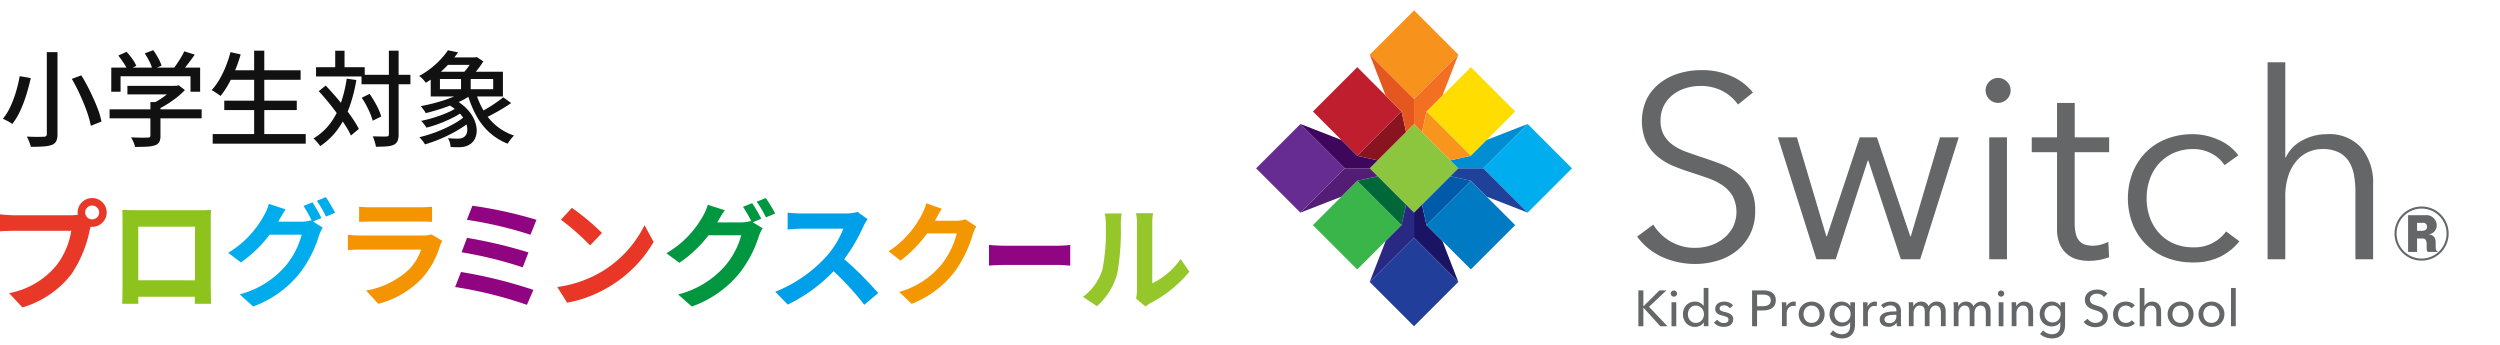 <svg xmlns="http://www.w3.org/2000/svg" xmlns:xlink="http://www.w3.org/1999/xlink" width="361.999" height="50" viewBox="0 0 361.999 50">
  <defs>
    <clipPath id="clip-path">
      <rect id="長方形_156" data-name="長方形 156" width="190" height="50" transform="translate(-0.26 0.59)" fill="#fff" stroke="#707070" stroke-width="1"/>
    </clipPath>
  </defs>
  <g id="ロゴエリア" transform="translate(-514.001 -30.033)">
    <g id="logo" transform="translate(686.26 29.442)" clip-path="url(#clip-path)">
      <g id="レイヤー_1" data-name="レイヤー 1" transform="translate(9.623 2.09)">
        <g id="グループ_474" data-name="グループ 474">
          <path id="パス_1098" data-name="パス 1098" d="M139.025,145.424l-6.415-6.416,6.416-6.418,6.416,6.416-6.418,6.418Z" transform="translate(-116.155 -116.138)" fill="#8cc63f" fill-rule="evenodd"/>
          <path id="パス_1099" data-name="パス 1099" d="M12.834,139.026l-6.418,6.418L0,139.029l6.419-6.419,6.415,6.416Z" transform="translate(0 -116.155)" fill="#662c91" fill-rule="evenodd"/>
          <path id="パス_1100" data-name="パス 1100" d="M79.144,72.716l-6.418,6.418L66.31,72.719,72.729,66.3l6.415,6.416Z" transform="translate(-58.082 -58.073)" fill="#be1e2d" fill-rule="evenodd"/>
          <path id="パス_1101" data-name="パス 1101" d="M58.136,139.026h3.619l1.154-1.154-2.963-.655-2.3-2.3L51.72,132.61l6.416,6.416Z" transform="translate(-45.302 -116.155)" fill="#3f075c"/>
          <path id="パス_1102" data-name="パス 1102" d="M118.02,124.428l2.963.655,4.11-4.11-.655-2.963-6.418,6.418Z" transform="translate(-103.376 -103.367)" fill="#891420"/>
          <path id="パス_1103" data-name="パス 1103" d="M138.989,265.19l6.416,6.416-6.418,6.418-6.418-6.416,6.419-6.418Z" transform="translate(-116.12 -232.285)" fill="#213f9a" fill-rule="evenodd"/>
          <path id="パス_1104" data-name="パス 1104" d="M72.709,198.9l6.415,6.416-6.418,6.419-6.416-6.416,6.419-6.419Z" transform="translate(-58.065 -174.22)" fill="#39b54a" fill-rule="evenodd"/>
          <path id="パス_1105" data-name="パス 1105" d="M190.716,237.91l-2.308-5.929-2.3-2.3-.655-2.963-1.154,1.154v3.619l6.416,6.416Z" transform="translate(-161.432 -198.588)" fill="#1b1464"/>
          <path id="パス_1106" data-name="パス 1106" d="M124.435,200.683l.656-2.964-4.108-4.108-2.963.656,6.415,6.416Z" transform="translate(-103.376 -169.586)" fill="#006738"/>
          <path id="パス_1107" data-name="パス 1107" d="M265.2,139l6.418-6.416L278.034,139l-6.418,6.416L265.2,139Z" transform="translate(-232.293 -116.129)" fill="#00aeef" fill-rule="evenodd"/>
          <path id="パス_1108" data-name="パス 1108" d="M198.89,205.3l6.418-6.418,6.416,6.416-6.418,6.418L198.89,205.3Z" transform="translate(-174.211 -174.202)" fill="#007ac2" fill-rule="evenodd"/>
          <path id="パス_1109" data-name="パス 1109" d="M231.5,184.29h-3.619l-1.154,1.154,2.963.655,2.3,2.3,5.927,2.308L231.5,184.29Z" transform="translate(-198.597 -161.423)" fill="#1f419a"/>
          <path id="パス_1110" data-name="パス 1110" d="M200.683,194.255l-2.963-.655-4.11,4.11.655,2.963,6.418-6.418Z" transform="translate(-169.586 -169.578)" fill="#005aaa"/>
          <path id="パス_1111" data-name="パス 1111" d="M139.036,12.833,132.62,6.418,139.038,0l6.415,6.415-6.416,6.418Z" transform="translate(-116.164)" fill="#f7931d" fill-rule="evenodd"/>
          <path id="パス_1112" data-name="パス 1112" d="M205.326,79.123l-6.416-6.415,6.418-6.418,6.415,6.415-6.416,6.418Z" transform="translate(-174.229 -58.065)" fill="#fd0" fill-rule="evenodd"/>
          <path id="パス_1113" data-name="パス 1113" d="M51.71,190.729l5.929-2.309,2.3-2.3,2.963-.656-1.154-1.154H58.128l-6.418,6.418Z" transform="translate(-45.294 -161.44)" fill="#531d76"/>
          <path id="パス_1114" data-name="パス 1114" d="M139,231.493v-3.619l-1.154-1.154-.656,2.964-2.3,2.3-2.309,5.927L139,231.493Z" transform="translate(-116.129 -198.588)" fill="#292984"/>
          <path id="パス_1115" data-name="パス 1115" d="M237.92,132.58l-5.927,2.309-2.3,2.3-2.963.656L227.884,139H231.5l6.416-6.416Z" transform="translate(-198.597 -116.129)" fill="#008dd2"/>
          <path id="パス_1116" data-name="パス 1116" d="M184.321,58.118v3.619l1.154,1.154.656-2.963,2.3-2.3,2.308-5.929-6.416,6.418Z" transform="translate(-161.449 -45.285)" fill="#f36f21"/>
          <path id="パス_1117" data-name="パス 1117" d="M132.62,51.72l2.308,5.927,2.3,2.3.655,2.964,1.155-1.155V58.135L132.62,51.72Z" transform="translate(-116.164 -45.302)" fill="#e45820"/>
          <path id="パス_1118" data-name="パス 1118" d="M194.276,118.01l-.656,2.963,4.108,4.108,2.964-.656-6.416-6.415Z" transform="translate(-169.595 -103.367)" fill="#f8951d"/>
          <path id="パス_1119" data-name="パス 1119" d="M459.247,74.681a6.526,6.526,0,0,0-2.227-1.943A6.813,6.813,0,0,0,453.736,72a7.02,7.02,0,0,0-2,.3,5.814,5.814,0,0,0-1.849.924,4.774,4.774,0,0,0-1.34,1.566,4.615,4.615,0,0,0-.51,2.226,4.111,4.111,0,0,0,.489,2.113,4.609,4.609,0,0,0,1.3,1.416,7.522,7.522,0,0,0,1.845.962q1.035.378,2.164.754,1.392.452,2.8.98a10.144,10.144,0,0,1,2.541,1.377,6.69,6.69,0,0,1,1.844,2.152,6.82,6.82,0,0,1,.715,3.3,7.333,7.333,0,0,1-.763,3.453,7.245,7.245,0,0,1-1.982,2.4,8.233,8.233,0,0,1-2.784,1.4,11.313,11.313,0,0,1-3.152.453,12.1,12.1,0,0,1-2.416-.246,10.977,10.977,0,0,1-2.3-.736,9.41,9.41,0,0,1-2.037-1.245,9.025,9.025,0,0,1-1.66-1.736l2.339-1.736a7.161,7.161,0,0,0,2.435,2.4,6.887,6.887,0,0,0,3.68.962,7.088,7.088,0,0,0,2.075-.321,5.852,5.852,0,0,0,1.906-.98,5.441,5.441,0,0,0,1.4-1.623,5.035,5.035,0,0,0,0-4.566,4.883,4.883,0,0,0-1.453-1.547,8.885,8.885,0,0,0-2.075-1.037q-1.171-.415-2.453-.83-1.321-.415-2.6-.943a8.8,8.8,0,0,1-2.3-1.377,6.447,6.447,0,0,1-1.642-2.095,7.648,7.648,0,0,1,.151-6.377,6.983,6.983,0,0,1,2.019-2.3,8.468,8.468,0,0,1,2.755-1.321,11.2,11.2,0,0,1,2.98-.414,10.27,10.27,0,0,1,4.642.963,7.96,7.96,0,0,1,2.906,2.283l-2.152,1.736h0Z" transform="translate(-389.468 -61.051)" fill="#646668"/>
          <path id="パス_1120" data-name="パス 1120" d="M611.645,148.17l4.265,14.34h.076l4.755-14.34h2.49l4.831,14.34h.076l4.226-14.34h2.717L629.5,165.831H626.7l-4.718-14.3h-.074l-4.643,14.3h-2.792L608.89,148.17Z" transform="translate(-533.337 -129.785)" fill="#646668"/>
          <path id="パス_1121" data-name="パス 1121" d="M854.375,105.086h-2.566V87.425h2.566v17.661Zm.529-24.454a1.676,1.676,0,0,1-.566,1.3,1.78,1.78,0,0,1-2.492,0,1.782,1.782,0,0,1,0-2.6,1.777,1.777,0,0,1,2.492,0,1.672,1.672,0,0,1,.566,1.3" transform="translate(-745.651 -69.04)" fill="#646668"/>
          <path id="パス_1122" data-name="パス 1122" d="M916.327,115.152h-4.982v10.3a5.841,5.841,0,0,0,.189,1.623,2.308,2.308,0,0,0,.547,1,1.853,1.853,0,0,0,.85.49,4.044,4.044,0,0,0,1.057.133,4.467,4.467,0,0,0,1.113-.151,5.548,5.548,0,0,0,1.113-.416l.113,2.226a7.7,7.7,0,0,1-1.415.4,9.1,9.1,0,0,1-1.6.132,6.535,6.535,0,0,1-1.509-.189,3.808,3.808,0,0,1-1.472-.717,3.916,3.916,0,0,1-1.113-1.434,5.546,5.546,0,0,1-.434-2.377v-11.02h-3.66V113h3.66V108.02h2.566V113h4.982v2.15h0Z" transform="translate(-792.81 -94.617)" fill="#646668"/>
          <path id="パス_1123" data-name="パス 1123" d="M1031.332,149.019a4.886,4.886,0,0,0-1.867-1.679,5.524,5.524,0,0,0-2.662-.66,6.9,6.9,0,0,0-2.793.546,6.312,6.312,0,0,0-2.132,1.51,6.611,6.611,0,0,0-1.359,2.265,8.182,8.182,0,0,0-.471,2.812,8.037,8.037,0,0,0,.471,2.792,6.824,6.824,0,0,0,1.34,2.246,6.122,6.122,0,0,0,2.113,1.51,6.869,6.869,0,0,0,2.792.547,5.63,5.63,0,0,0,4.792-2.3l1.925,1.433a8.416,8.416,0,0,1-2.773,2.227,8.67,8.67,0,0,1-3.943.83,10.34,10.34,0,0,1-3.887-.7,8.59,8.59,0,0,1-2.962-1.943,8.806,8.806,0,0,1-1.906-2.943,10.413,10.413,0,0,1,0-7.4,8.806,8.806,0,0,1,1.906-2.943,8.59,8.59,0,0,1,2.962-1.943,10.34,10.34,0,0,1,3.887-.7,9.215,9.215,0,0,1,3.6.774,7.06,7.06,0,0,1,2.962,2.283l-2,1.434h0Z" transform="translate(-891.097 -126.596)" fill="#646668"/>
          <path id="パス_1124" data-name="パス 1124" d="M1182.992,74.344a5.324,5.324,0,0,1,2.377-2.453,7.29,7.29,0,0,1,3.547-.906,6.207,6.207,0,0,1,5.038,2,7.947,7.947,0,0,1,1.679,5.283V89.1h-2.566V79.325a12.911,12.911,0,0,0-.226-2.529,5.314,5.314,0,0,0-.774-1.944,3.71,3.71,0,0,0-1.471-1.264,5.268,5.268,0,0,0-2.321-.453,4.955,4.955,0,0,0-1.981.416,4.853,4.853,0,0,0-1.717,1.264,6.3,6.3,0,0,0-1.207,2.15,9.392,9.392,0,0,0-.453,3.076V89.1h-2.566V60.57h2.566V74.344Z" transform="translate(-1033.889 -53.054)" fill="#646668"/>
          <path id="パス_1125" data-name="パス 1125" d="M446.835,329.1h.015l2.315-2.287h1l-2.52,2.375L450.324,332h-1.041l-2.433-2.681h-.015V332h-.725V326.81h.725V329.1Z" transform="translate(-390.756 -286.259)" fill="#646668"/>
          <path id="パス_1126" data-name="パス 1126" d="M484.7,332.112h-.69v-3.473h.69v3.473Zm.109-4.725a.411.411,0,0,1-.134.315.458.458,0,0,1-.324.124.438.438,0,0,1-.32-.128.418.418,0,0,1-.13-.311.437.437,0,0,1,.13-.319.443.443,0,0,1,.32-.128.458.458,0,0,1,.324.128.424.424,0,0,1,.134.319" transform="translate(-423.857 -286.372)" fill="#646668"/>
          <path id="パス_1127" data-name="パス 1127" d="M498.866,327.762a1.486,1.486,0,0,0,.073.468,1.184,1.184,0,0,0,.22.4,1.065,1.065,0,0,0,.857.387,1.088,1.088,0,0,0,.48-.1,1.129,1.129,0,0,0,.37-.273,1.215,1.215,0,0,0,.238-.4,1.376,1.376,0,0,0,0-.949,1.26,1.26,0,0,0-.238-.4,1.157,1.157,0,0,0-.37-.278,1.106,1.106,0,0,0-.48-.1,1.14,1.14,0,0,0-.5.1,1.071,1.071,0,0,0-.359.278,1.172,1.172,0,0,0-.22.4,1.486,1.486,0,0,0-.073.468m2.287,1.189a1.278,1.278,0,0,1-.538.48,1.612,1.612,0,0,1-.714.165,1.746,1.746,0,0,1-.726-.144,1.625,1.625,0,0,1-.55-.391,1.778,1.778,0,0,1-.351-.587,2.052,2.052,0,0,1-.124-.718,2.022,2.022,0,0,1,.124-.715,1.749,1.749,0,0,1,.356-.583,1.619,1.619,0,0,1,.552-.388,1.79,1.79,0,0,1,.711-.139,1.469,1.469,0,0,1,.741.18,1.544,1.544,0,0,1,.5.436h.015V323.96h.689v5.54h-.668v-.55h-.015Z" transform="translate(-436.338 -283.762)" fill="#646668"/>
          <path id="パス_1128" data-name="パス 1128" d="M536.549,340.844a.919.919,0,0,0-.33-.313.944.944,0,0,0-.476-.12,1.077,1.077,0,0,0-.234.026.674.674,0,0,0-.208.081.448.448,0,0,0-.146.139.367.367,0,0,0-.055.208.346.346,0,0,0,.2.325,2.432,2.432,0,0,0,.594.195,3.486,3.486,0,0,1,.462.139,1.459,1.459,0,0,1,.37.2.887.887,0,0,1,.246.29.845.845,0,0,1,.088.395,1.061,1.061,0,0,1-.118.52,1.039,1.039,0,0,1-.312.349,1.3,1.3,0,0,1-.443.195,2.271,2.271,0,0,1-.514.058,2.026,2.026,0,0,1-.773-.154,1.509,1.509,0,0,1-.627-.469l.491-.418a1.133,1.133,0,0,0,.385.345,1.072,1.072,0,0,0,.539.139,1.267,1.267,0,0,0,.252-.025.741.741,0,0,0,.22-.084.456.456,0,0,0,.158-.154.448.448,0,0,0,.058-.242.383.383,0,0,0-.231-.36,3.16,3.16,0,0,0-.677-.22c-.117-.029-.236-.065-.355-.105a1.173,1.173,0,0,1-.326-.172.873.873,0,0,1-.238-.274.817.817,0,0,1-.092-.406.962.962,0,0,1,.114-.48.985.985,0,0,1,.3-.329,1.289,1.289,0,0,1,.418-.191,1.9,1.9,0,0,1,.484-.062,1.859,1.859,0,0,1,.722.146,1.192,1.192,0,0,1,.539.426l-.477.4h0Z" transform="translate(-467.976 -297.698)" fill="#646668"/>
          <path id="パス_1129" data-name="パス 1129" d="M579.526,329.1h.769a2.306,2.306,0,0,0,.488-.047,1.209,1.209,0,0,0,.385-.146.7.7,0,0,0,.249-.261.819.819,0,0,0,.088-.4.765.765,0,0,0-.092-.391.727.727,0,0,0-.249-.257,1.078,1.078,0,0,0-.377-.139,2.719,2.719,0,0,0-.476-.04h-.784v1.678h0Zm-.726-2.294h1.582a3.219,3.219,0,0,1,.762.084,1.641,1.641,0,0,1,.587.261,1.2,1.2,0,0,1,.374.447,1.656,1.656,0,0,1-.011,1.319,1.218,1.218,0,0,1-.4.454,1.751,1.751,0,0,1-.6.261,3.139,3.139,0,0,1-.751.084h-.82V332H578.8v-5.188h0Z" transform="translate(-506.981 -286.259)" fill="#646668"/>
          <path id="パス_1130" data-name="パス 1130" d="M613.432,340.344c-.005-.146-.012-.277-.022-.388h.651c.01.088.017.189.022.3s.007.208.007.282h.021a1.2,1.2,0,0,1,.429-.494,1.128,1.128,0,0,1,.634-.187,1.049,1.049,0,0,1,.271.03l-.03.638a1.336,1.336,0,0,0-.315-.037.956.956,0,0,0-.432.092.883.883,0,0,0-.3.246,1.051,1.051,0,0,0-.18.355,1.485,1.485,0,0,0-.058.422v1.824h-.689V340.7c0-.093,0-.212-.008-.359" transform="translate(-537.297 -297.689)" fill="#646668"/>
          <path id="パス_1131" data-name="パス 1131" d="M636.216,341.689a1.474,1.474,0,0,0-.077-.474,1.2,1.2,0,0,0-.225-.4,1.088,1.088,0,0,0-.363-.274,1.262,1.262,0,0,0-.993,0,1.076,1.076,0,0,0-.364.274,1.182,1.182,0,0,0-.223.4,1.475,1.475,0,0,0,0,.948,1.224,1.224,0,0,0,.223.4,1.036,1.036,0,0,0,.364.278,1.149,1.149,0,0,0,.5.1,1.134,1.134,0,0,0,.5-.1,1.012,1.012,0,0,0,.363-.278,1.248,1.248,0,0,0,.225-.4,1.474,1.474,0,0,0,.077-.474m.718,0a1.867,1.867,0,0,1-.143.74,1.769,1.769,0,0,1-.4.583,1.8,1.8,0,0,1-.6.381,2.075,2.075,0,0,1-1.48,0,1.735,1.735,0,0,1-.593-.381,1.781,1.781,0,0,1-.392-.583,1.981,1.981,0,0,1,0-1.477,1.737,1.737,0,0,1,.985-.952,2,2,0,0,1,.741-.136,1.97,1.97,0,0,1,.74.136,1.817,1.817,0,0,1,.6.377,1.762,1.762,0,0,1,.4.574,1.846,1.846,0,0,1,.143.737" transform="translate(-554.622 -297.689)" fill="#646668"/>
          <path id="パス_1132" data-name="パス 1132" d="M669.906,341.655a1.4,1.4,0,0,0,.077.462,1.154,1.154,0,0,0,.228.388,1.189,1.189,0,0,0,.364.272,1.106,1.106,0,0,0,.485.1,1.2,1.2,0,0,0,.485-.094,1.11,1.11,0,0,0,.376-.261,1.173,1.173,0,0,0,.238-.387,1.358,1.358,0,0,0,.084-.48,1.287,1.287,0,0,0-.084-.469,1.177,1.177,0,0,0-.242-.388,1.2,1.2,0,0,0-.375-.267,1.153,1.153,0,0,0-.481-.1,1.139,1.139,0,0,0-.485.1,1.106,1.106,0,0,0-.592.651,1.453,1.453,0,0,0-.077.473m-.207,2.365a1.663,1.663,0,0,0,.568.411,1.7,1.7,0,0,0,.7.154,1.467,1.467,0,0,0,.579-.1.962.962,0,0,0,.377-.272,1.045,1.045,0,0,0,.2-.406,1.987,1.987,0,0,0,.062-.506v-.447h-.015a1.223,1.223,0,0,1-.521.447,1.635,1.635,0,0,1-.7.154,1.84,1.84,0,0,1-.722-.139,1.6,1.6,0,0,1-.553-.382,1.7,1.7,0,0,1-.352-.567,1.94,1.94,0,0,1-.124-.7,2,2,0,0,1,.124-.7,1.747,1.747,0,0,1,.352-.574,1.637,1.637,0,0,1,.55-.388,1.748,1.748,0,0,1,.718-.143,1.667,1.667,0,0,1,.715.161,1.234,1.234,0,0,1,.539.491h.015v-.556h.668v3.3a2.708,2.708,0,0,1-.1.73,1.583,1.583,0,0,1-.323.615,1.617,1.617,0,0,1-.593.429,2.251,2.251,0,0,1-.908.161,2.706,2.706,0,0,1-.913-.164,2.338,2.338,0,0,1-.788-.465l.439-.535h0Z" transform="translate(-586.164 -297.689)" fill="#646668"/>
          <path id="パス_1133" data-name="パス 1133" d="M708.152,340.344c0-.146-.012-.277-.022-.388h.651c.01.088.017.189.022.3s.007.208.007.282h.022a1.205,1.205,0,0,1,.428-.494,1.128,1.128,0,0,1,.634-.187,1.051,1.051,0,0,1,.271.03l-.03.638a1.339,1.339,0,0,0-.315-.037.955.955,0,0,0-.432.092.881.881,0,0,0-.3.246,1.049,1.049,0,0,0-.18.355,1.487,1.487,0,0,0-.058.422v1.824h-.689V340.7c0-.093,0-.212-.007-.359" transform="translate(-620.263 -297.689)" fill="#646668"/>
          <path id="パス_1134" data-name="パス 1134" d="M729.938,341.782c-.171,0-.349.007-.531.022a2.51,2.51,0,0,0-.5.088.943.943,0,0,0-.37.2.453.453,0,0,0-.146.351.492.492,0,0,0,.062.257.511.511,0,0,0,.165.169.65.65,0,0,0,.227.091,1.251,1.251,0,0,0,.257.026.945.945,0,0,0,.743-.289,1.049,1.049,0,0,0,.261-.73v-.184Zm.169-.593a.691.691,0,0,0-.235-.576.976.976,0,0,0-.624-.186,1.352,1.352,0,0,0-.553.114,1.4,1.4,0,0,0-.436.289l-.366-.439a1.854,1.854,0,0,1,.627-.382,2.262,2.262,0,0,1,.8-.139,1.79,1.79,0,0,1,.648.107,1.262,1.262,0,0,1,.452.288,1.2,1.2,0,0,1,.263.433,1.607,1.607,0,0,1,.088.535v1.516c0,.118,0,.242.011.371a1.76,1.76,0,0,0,.041.319H730.2a2.13,2.13,0,0,1-.058-.5h-.022a1.313,1.313,0,0,1-.48.432,1.435,1.435,0,0,1-.685.154,1.821,1.821,0,0,1-.428-.055,1.246,1.246,0,0,1-.406-.18,1.006,1.006,0,0,1-.3-.329.979.979,0,0,1-.122-.505.887.887,0,0,1,.213-.625,1.328,1.328,0,0,1,.557-.352,3.166,3.166,0,0,1,.777-.158c.289-.024.578-.036.872-.036v-.094h0Z" transform="translate(-637.396 -297.698)" fill="#646668"/>
          <path id="パス_1135" data-name="パス 1135" d="M762.644,340.046a1.2,1.2,0,0,1,.685-.195,1.261,1.261,0,0,1,.634.161,1.086,1.086,0,0,1,.443.535,1.249,1.249,0,0,1,.49-.517,1.377,1.377,0,0,1,.689-.18,1.337,1.337,0,0,1,.579.114,1.181,1.181,0,0,1,.4.3,1.227,1.227,0,0,1,.238.447,1.918,1.918,0,0,1,.077.55v2.154h-.689v-1.927a2.219,2.219,0,0,0-.036-.4,1.042,1.042,0,0,0-.124-.337.664.664,0,0,0-.235-.235.72.72,0,0,0-.373-.088.8.8,0,0,0-.4.1.83.83,0,0,0-.276.257,1.1,1.1,0,0,0-.154.355,1.69,1.69,0,0,0-.047.4v1.876h-.689v-2.066a1.73,1.73,0,0,0-.037-.373.765.765,0,0,0-.124-.289.606.606,0,0,0-.227-.19.758.758,0,0,0-.344-.069.782.782,0,0,0-.634.311,1.278,1.278,0,0,0-.253.831v1.846h-.689v-2.726c0-.093,0-.212-.007-.359s-.012-.277-.022-.388h.651c.01.088.017.186.022.3s.007.2.007.274h.022a1.173,1.173,0,0,1,.421-.473" transform="translate(-667.029 -297.681)" fill="#646668"/>
          <path id="パス_1136" data-name="パス 1136" d="M815.043,340.046a1.2,1.2,0,0,1,.685-.195,1.261,1.261,0,0,1,.634.161,1.086,1.086,0,0,1,.443.535,1.249,1.249,0,0,1,.49-.517,1.378,1.378,0,0,1,.689-.18,1.337,1.337,0,0,1,.579.114,1.182,1.182,0,0,1,.4.3,1.225,1.225,0,0,1,.238.447,1.918,1.918,0,0,1,.077.55v2.154h-.689v-1.927a2.208,2.208,0,0,0-.036-.4,1.038,1.038,0,0,0-.124-.337.665.665,0,0,0-.234-.235.72.72,0,0,0-.374-.088.8.8,0,0,0-.4.1.83.83,0,0,0-.275.257,1.1,1.1,0,0,0-.154.355,1.687,1.687,0,0,0-.047.4v1.876h-.689v-2.066a1.729,1.729,0,0,0-.037-.373.765.765,0,0,0-.124-.289.607.607,0,0,0-.227-.19.755.755,0,0,0-.344-.069.782.782,0,0,0-.634.311,1.279,1.279,0,0,0-.253.831v1.846h-.689v-2.726c0-.093,0-.212-.008-.359s-.012-.277-.021-.388h.651c.01.088.017.186.022.3s.007.2.007.274h.022a1.163,1.163,0,0,1,.421-.473" transform="translate(-712.927 -297.681)" fill="#646668"/>
          <path id="パス_1137" data-name="パス 1137" d="M866.489,332.112H865.8v-3.473h.689v3.473Zm.11-4.725a.411.411,0,0,1-.134.315.462.462,0,0,1-.324.124.44.44,0,0,1-.32-.128.419.419,0,0,1-.132-.311.433.433,0,0,1,.132-.319.442.442,0,0,1,.32-.128.458.458,0,0,1,.324.128.424.424,0,0,1,.134.319" transform="translate(-758.273 -286.372)" fill="#646668"/>
          <path id="パス_1138" data-name="パス 1138" d="M882.24,339.956c.01.088.017.186.022.3s.007.2.007.274h.022a1,1,0,0,1,.179-.261,1.282,1.282,0,0,1,.261-.212,1.239,1.239,0,0,1,.323-.143,1.448,1.448,0,0,1,.944.063,1.17,1.17,0,0,1,.4.3,1.268,1.268,0,0,1,.238.447,1.918,1.918,0,0,1,.077.55v2.154h-.689V341.5a2.333,2.333,0,0,0-.032-.4.992.992,0,0,0-.12-.337.646.646,0,0,0-.242-.235.793.793,0,0,0-.4-.087.831.831,0,0,0-.67.31,1.256,1.256,0,0,0-.261.831v1.846h-.689V340.7c0-.093,0-.212-.007-.359s-.012-.277-.021-.388h.651Z" transform="translate(-772.2 -297.689)" fill="#646668"/>
          <path id="パス_1139" data-name="パス 1139" d="M915.053,341.655a1.394,1.394,0,0,0,.077.462,1.152,1.152,0,0,0,.228.388,1.19,1.19,0,0,0,.364.272,1.106,1.106,0,0,0,.485.1,1.2,1.2,0,0,0,.485-.094,1.105,1.105,0,0,0,.375-.261,1.154,1.154,0,0,0,.238-.387,1.328,1.328,0,0,0,.084-.48,1.26,1.26,0,0,0-.084-.469,1.177,1.177,0,0,0-.242-.388,1.192,1.192,0,0,0-.375-.267,1.226,1.226,0,0,0-.967,0,1.106,1.106,0,0,0-.592.651,1.45,1.45,0,0,0-.077.473m-.2,2.365a1.658,1.658,0,0,0,.567.411,1.7,1.7,0,0,0,.7.154,1.464,1.464,0,0,0,.579-.1.962.962,0,0,0,.377-.272,1.063,1.063,0,0,0,.206-.406,1.993,1.993,0,0,0,.062-.506v-.447h-.015a1.234,1.234,0,0,1-.52.447,1.641,1.641,0,0,1-.7.154,1.834,1.834,0,0,1-.721-.139,1.611,1.611,0,0,1-.553-.382,1.7,1.7,0,0,1-.352-.567,1.939,1.939,0,0,1-.124-.7,1.969,1.969,0,0,1,.124-.7,1.748,1.748,0,0,1,.352-.574,1.637,1.637,0,0,1,.55-.388,1.748,1.748,0,0,1,.718-.143,1.666,1.666,0,0,1,.715.161,1.234,1.234,0,0,1,.539.491h.015v-.556h.666v3.3a2.763,2.763,0,0,1-.1.73,1.585,1.585,0,0,1-.323.615,1.618,1.618,0,0,1-.593.429,2.251,2.251,0,0,1-.908.161,2.7,2.7,0,0,1-.912-.164,2.341,2.341,0,0,1-.788-.465l.44-.535h0Z" transform="translate(-800.895 -297.689)" fill="#646668"/>
          <path id="パス_1140" data-name="パス 1140" d="M968.617,326.851a1.151,1.151,0,0,0-.418-.347,1.278,1.278,0,0,0-.593-.136,1.427,1.427,0,0,0-.356.047.982.982,0,0,0-.325.154.846.846,0,0,0-.238.263.728.728,0,0,0-.092.377.685.685,0,0,0,.084.356.766.766,0,0,0,.227.242,1.424,1.424,0,0,0,.338.168c.129.047.267.094.414.143.175.053.354.115.535.184a1.9,1.9,0,0,1,.49.272,1.241,1.241,0,0,1,.5,1.063,1.556,1.556,0,0,1-.15.7,1.422,1.422,0,0,1-.4.49,1.7,1.7,0,0,1-.574.29,2.384,2.384,0,0,1-.67.1,2.433,2.433,0,0,1-.949-.191,1.882,1.882,0,0,1-.758-.563l.565-.476a1.378,1.378,0,0,0,.49.439,1.362,1.362,0,0,0,.667.169,1.377,1.377,0,0,0,.366-.051,1.038,1.038,0,0,0,.334-.161.9.9,0,0,0,.246-.274.789.789,0,0,0,.1-.4.727.727,0,0,0-.1-.392.876.876,0,0,0-.268-.268,1.768,1.768,0,0,0-.392-.186c-.149-.052-.307-.1-.473-.158a4.014,4.014,0,0,1-.49-.18,1.7,1.7,0,0,1-.432-.271,1.236,1.236,0,0,1-.308-.407,1.368,1.368,0,0,1-.117-.6,1.327,1.327,0,0,1,.158-.666,1.444,1.444,0,0,1,.411-.463,1.7,1.7,0,0,1,.571-.267,2.51,2.51,0,0,1,.641-.084,2.22,2.22,0,0,1,.85.161,1.69,1.69,0,0,1,.638.432l-.512.5h0Z" transform="translate(-845.856 -285.339)" fill="#646668"/>
          <path id="パス_1141" data-name="パス 1141" d="M1002.7,340.835a.834.834,0,0,0-.33-.283,1.007,1.007,0,0,0-.469-.113,1.05,1.05,0,0,0-.835.377,1.183,1.183,0,0,0-.223.4,1.508,1.508,0,0,0,0,.952,1.182,1.182,0,0,0,.223.4,1.08,1.08,0,0,0,.359.274,1.1,1.1,0,0,0,.484.1,1.082,1.082,0,0,0,.479-.1.993.993,0,0,0,.356-.278l.462.418a1.5,1.5,0,0,1-.55.4,1.856,1.856,0,0,1-.747.143,2.008,2.008,0,0,1-.744-.133,1.779,1.779,0,0,1-.589-.37,1.681,1.681,0,0,1-.392-.576,1.9,1.9,0,0,1-.143-.754,1.936,1.936,0,0,1,.139-.747,1.691,1.691,0,0,1,.978-.953,2.016,2.016,0,0,1,.736-.132,1.953,1.953,0,0,1,.73.146,1.326,1.326,0,0,1,.574.426l-.5.4h0Z" transform="translate(-875.953 -297.689)" fill="#646668"/>
          <path id="パス_1142" data-name="パス 1142" d="M1031.872,326.565a1.075,1.075,0,0,1,.426-.439,1.271,1.271,0,0,1,.674-.182,1.327,1.327,0,0,1,.578.114,1.182,1.182,0,0,1,.4.3,1.255,1.255,0,0,1,.238.447,1.878,1.878,0,0,1,.078.55v2.154h-.689v-1.924a2.352,2.352,0,0,0-.033-.4.96.96,0,0,0-.12-.338.67.67,0,0,0-.238-.236.772.772,0,0,0-.392-.088.844.844,0,0,0-.675.313,1.251,1.251,0,0,0-.263.834v1.843h-.689v-5.54h.689v2.593h.015Z" transform="translate(-903.22 -283.771)" fill="#646668"/>
          <path id="パス_1143" data-name="パス 1143" d="M1066.709,341.689a1.474,1.474,0,0,0-.077-.474,1.209,1.209,0,0,0-.225-.4,1.087,1.087,0,0,0-.363-.274,1.262,1.262,0,0,0-.993,0,1.086,1.086,0,0,0-.363.274,1.2,1.2,0,0,0-.225.4,1.5,1.5,0,0,0,0,.948,1.249,1.249,0,0,0,.225.4,1.035,1.035,0,0,0,.363.278,1.154,1.154,0,0,0,.5.1,1.133,1.133,0,0,0,.5-.1,1.036,1.036,0,0,0,.363-.278,1.253,1.253,0,0,0,.225-.4,1.474,1.474,0,0,0,.077-.474m.718,0a1.845,1.845,0,0,1-.144.74,1.748,1.748,0,0,1-.994.964,2.076,2.076,0,0,1-1.481,0,1.737,1.737,0,0,1-.593-.381,1.764,1.764,0,0,1-.392-.583,1.873,1.873,0,0,1-.144-.74,1.831,1.831,0,0,1,.144-.737,1.739,1.739,0,0,1,.392-.574,1.759,1.759,0,0,1,.593-.377,2,2,0,0,1,.741-.136,1.971,1.971,0,0,1,.74.136,1.8,1.8,0,0,1,.6.377,1.743,1.743,0,0,1,.4.574,1.848,1.848,0,0,1,.144.737" transform="translate(-931.696 -297.689)" fill="#646668"/>
          <path id="パス_1144" data-name="パス 1144" d="M1102.738,341.689a1.47,1.47,0,0,0-.077-.474,1.2,1.2,0,0,0-.225-.4,1.088,1.088,0,0,0-.364-.274,1.261,1.261,0,0,0-.993,0,1.089,1.089,0,0,0-.364.274,1.2,1.2,0,0,0-.224.4,1.5,1.5,0,0,0,0,.948,1.246,1.246,0,0,0,.224.4,1.038,1.038,0,0,0,.364.278,1.153,1.153,0,0,0,.5.1,1.131,1.131,0,0,0,.5-.1,1.024,1.024,0,0,0,.364-.278,1.249,1.249,0,0,0,.225-.4,1.47,1.47,0,0,0,.077-.474m.719,0a1.868,1.868,0,0,1-.143.74,1.748,1.748,0,0,1-.994.964,2.075,2.075,0,0,1-1.48,0,1.734,1.734,0,0,1-.593-.381,1.762,1.762,0,0,1-.392-.583,1.873,1.873,0,0,1-.144-.74,1.829,1.829,0,0,1,.144-.737,1.737,1.737,0,0,1,.392-.574,1.755,1.755,0,0,1,.593-.377,2,2,0,0,1,.741-.136,1.971,1.971,0,0,1,.74.136,1.8,1.8,0,0,1,.6.377,1.745,1.745,0,0,1,.4.574,1.848,1.848,0,0,1,.143.737" transform="translate(-963.255 -297.689)" fill="#646668"/>
          <path id="パス_1145" data-name="パス 1145" d="M1137.69,323.98h.689v5.539h-.689V323.98Z" transform="translate(-996.523 -283.78)" fill="#646668" fill-rule="evenodd"/>
          <path id="パス_1146" data-name="パス 1146" d="M1331.8,232.4h.721c.419,0,.72-.184.72-.6a.535.535,0,0,0-.586-.552h-.854V232.4h0Zm1.189-2.261a1.492,1.492,0,0,1,1.657,1.439,1.3,1.3,0,0,1-1.172,1.34c.52.084,1.022.235,1.022,1.222v.552c0,.536.15.637.351.771h-1.49c-.1-.1-.168-.168-.168-.536v-.586c0-.319-.067-.821-.553-.821h-.838v1.943H1330.5v-5.326h2.5Zm-4.153,2.662a3.617,3.617,0,1,0,3.617-3.617,3.623,3.623,0,0,0-3.617,3.617m7.537,0a3.919,3.919,0,1,1-3.919-3.919,3.913,3.913,0,0,1,3.919,3.919" transform="translate(-1163.692 -200.48)" fill="#646668"/>
        </g>
      </g>
    </g>
    <path id="パス_1095" data-name="パス 1095" d="M6.78-12.45H8.325V-.6A2.318,2.318,0,0,1,8.138.465,1.192,1.192,0,0,1,7.485.99a4.492,4.492,0,0,1-1.2.218q-.75.052-1.815.053A3.458,3.458,0,0,0,4.328.788q-.1-.263-.21-.532a4.317,4.317,0,0,0-.233-.48q.54.03,1.043.038t.885,0Q6.195-.195,6.36-.2a.559.559,0,0,0,.322-.1A.39.39,0,0,0,6.78-.6ZM10.4-8.58l1.38-.51q.645,1.05,1.238,2.257t1.05,2.363A12.018,12.018,0,0,1,14.7-2.4l-1.545.615a13.865,13.865,0,0,0-.578-2.07q-.413-1.17-.982-2.408T10.4-8.58ZM2.85-8.97l1.605.27q-.24,1.11-.615,2.34a18.975,18.975,0,0,1-.885,2.348,9.613,9.613,0,0,1-1.17,1.958,4.693,4.693,0,0,0-.413-.263q-.248-.142-.5-.27T.42-2.805A8.152,8.152,0,0,0,1.545-4.642a16.222,16.222,0,0,0,.81-2.2A18.844,18.844,0,0,0,2.85-8.97Zm15.6,1.4h7.215V-6.33H18.45Zm-2.58,3.4H29.2v1.305H15.87Zm5.91-1.05h1.455V-.33a1.9,1.9,0,0,1-.173.9,1.111,1.111,0,0,1-.653.48,4.637,4.637,0,0,1-1.155.188q-.69.037-1.695.037a3.544,3.544,0,0,0-.233-.7,5.049,5.049,0,0,0-.352-.683L20-.075q.5.015.878.008t.525-.008a.58.58,0,0,0,.3-.075.276.276,0,0,0,.075-.225Zm3.435-2.355h.345l.315-.075.9.69A11.171,11.171,0,0,1,25.6-5.895a14.367,14.367,0,0,1-1.387.975,15.428,15.428,0,0,1-1.448.8,3.964,3.964,0,0,0-.368-.443,4.821,4.821,0,0,0-.413-.4,9.93,9.93,0,0,0,1.238-.69,13.318,13.318,0,0,0,1.147-.833,5.727,5.727,0,0,0,.84-.817Zm-9.1-2.64H28.98v3.5H27.585V-8.955H17.46V-6.72H16.11ZM26.685-12.57l1.515.48q-.495.72-1.05,1.425t-1.02,1.2l-1.14-.45q.3-.36.615-.825t.608-.945A7.854,7.854,0,0,0,26.685-12.57Zm-9.555.615,1.2-.54a9.877,9.877,0,0,1,.825,1.02,5.307,5.307,0,0,1,.585,1.005l-1.26.615a6.15,6.15,0,0,0-.57-1.02Q17.52-11.46,17.13-11.955Zm3.825-.315,1.245-.465a12.38,12.38,0,0,1,.712,1.148,5.584,5.584,0,0,1,.487,1.1l-1.32.525a5.836,5.836,0,0,0-.442-1.132A9.611,9.611,0,0,0,20.955-12.27ZM33.12-9.825H43.53v1.38H33.12Zm-.645,4.4h10.5v1.365h-10.5ZM30.8-.585h13.47V.8H30.8Zm6-12.075h1.47V.105h-1.47Zm-3.42.21,1.47.33a21.8,21.8,0,0,1-.788,2.273,18.1,18.1,0,0,1-1,2.07,12.157,12.157,0,0,1-1.125,1.673q-.15-.12-.382-.278T31.08-6.7a3.426,3.426,0,0,0-.435-.247A8.532,8.532,0,0,0,31.77-8.483a14.852,14.852,0,0,0,.923-1.9A16.431,16.431,0,0,0,33.375-12.45ZM52.35-9.165h7.08V-7.8H52.35Zm-6.585-1.1h7.05v1.335h-7.05Zm10.545-2.4h1.41V-.57a2.46,2.46,0,0,1-.158.99,1.137,1.137,0,0,1-.533.54,2.937,2.937,0,0,1-1.012.233q-.637.052-1.583.053a3.59,3.59,0,0,0-.1-.473q-.075-.263-.165-.54a3.529,3.529,0,0,0-.195-.488q.675.015,1.237.023T55.95-.24a.443.443,0,0,0,.278-.067.353.353,0,0,0,.083-.278ZM52.38-5.85l1.14-.555q.36.51.7,1.1a12.827,12.827,0,0,1,.6,1.155A6.637,6.637,0,0,1,55.2-3.135l-1.23.615a8.3,8.3,0,0,0-.36-1.027q-.24-.577-.562-1.185A12.222,12.222,0,0,0,52.38-5.85ZM46.155-6.8l1.005-.81q.69.72,1.4,1.538T49.912-4.41q.653.84,1.185,1.627a13.021,13.021,0,0,1,.862,1.448l-1.14.96A12.027,12.027,0,0,0,50-1.845q-.518-.81-1.155-1.673T47.52-5.227Q46.83-6.075,46.155-6.8Zm2.385-5.85h1.35v3.18H48.54ZM50.205-8.61l1.395.195a22.206,22.206,0,0,1-1.042,4.02,12.656,12.656,0,0,1-1.695,3.18,10.162,10.162,0,0,1-2.5,2.37A3.136,3.136,0,0,0,46.1.8q-.173-.21-.368-.42a3.33,3.33,0,0,0-.345-.33,8.565,8.565,0,0,0,2.37-2.1,10.528,10.528,0,0,0,1.552-2.9A19.226,19.226,0,0,0,50.205-8.61Zm14.58,3.69.945-.72a7.776,7.776,0,0,1,1.83,1.358A5.413,5.413,0,0,1,68.632-2.76a4.152,4.152,0,0,1,.39,1.485,2.745,2.745,0,0,1-.21,1.267,1.969,1.969,0,0,1-.728.878,2.49,2.49,0,0,1-.75.345,4.072,4.072,0,0,1-.855.105q-.255,0-.577-.007T65.25,1.29a3.129,3.129,0,0,0-.113-.645,2.131,2.131,0,0,0-.277-.63q.39.03.757.045t.622.015A2.766,2.766,0,0,0,66.75.03a1.124,1.124,0,0,0,.45-.2,1.128,1.128,0,0,0,.443-.758,2.328,2.328,0,0,0-.15-1.208,4.4,4.4,0,0,0-.9-1.418A6.973,6.973,0,0,0,64.785-4.92Zm1.6.33.96.495a8.82,8.82,0,0,1-1.612,1.05,19.351,19.351,0,0,1-1.988.893,17.244,17.244,0,0,1-1.995.637,5.588,5.588,0,0,0-.36-.518,4.922,4.922,0,0,0-.4-.472,17.944,17.944,0,0,0,1.957-.5,17.9,17.9,0,0,0,1.935-.727A7.854,7.854,0,0,0,66.39-4.59Zm.99,1.365,1.005.555a10.9,10.9,0,0,1-1.425,1.1,18.521,18.521,0,0,1-1.732,1q-.922.473-1.868.848t-1.815.63A4.514,4.514,0,0,0,61.17.368a4.3,4.3,0,0,0-.45-.5q.885-.21,1.83-.533A19.682,19.682,0,0,0,64.395-1.4a17.233,17.233,0,0,0,1.665-.87A8.644,8.644,0,0,0,67.38-3.225Zm-2.76-8.46h4.425v1.08H64.62Zm2.67,4.83,1.08.51A10.927,10.927,0,0,1,66.4-5.22a23.781,23.781,0,0,1-2.37.915q-1.237.4-2.377.69a1.9,1.9,0,0,0-.195-.322l-.278-.382q-.143-.195-.248-.315,1.14-.21,2.333-.54a20.809,20.809,0,0,0,2.25-.757A9.3,9.3,0,0,0,67.29-6.855Zm1.605.24A11.827,11.827,0,0,0,70.073-3.9,8.166,8.166,0,0,0,71.91-1.755a7.9,7.9,0,0,0,2.52,1.38q-.135.135-.315.345t-.337.435Q73.62.63,73.515.81A8.748,8.748,0,0,1,70.882-.81a9.206,9.206,0,0,1-1.9-2.423A15.176,15.176,0,0,1,67.71-6.345Zm3.975.7,1.155.84q-.57.39-1.23.788t-1.312.75q-.652.353-1.222.622l-.9-.75q.555-.27,1.2-.653t1.26-.81Q72.435-5.55,72.87-5.91ZM63.705-8.565V-7.08h7.71V-8.565ZM62.37-9.615H72.825V-6.03H62.37Zm2.49-3.105,1.47.3A15.86,15.86,0,0,1,64.365-10.1,14.637,14.637,0,0,1,61.65-8.01a3.365,3.365,0,0,0-.27-.36,3.939,3.939,0,0,0-.345-.36A2.522,2.522,0,0,0,60.69-9a11.645,11.645,0,0,0,1.77-1.163,12.693,12.693,0,0,0,1.4-1.3A9.674,9.674,0,0,0,64.86-12.72Zm1.9,3.645h1.4V-6.45h-1.4Zm1.725-2.61h.315l.225-.06.96.63q-.255.42-.6.885t-.713.877a9.931,9.931,0,0,1-.713.727q-.195-.15-.5-.345t-.533-.315a6.773,6.773,0,0,0,.607-.668,7.963,7.963,0,0,0,.555-.78q.248-.4.4-.7Z" transform="translate(514 50.033)" fill="#111"/>
    <g id="プログラミングスクール" transform="translate(126.713 -54.505)">
      <path id="パス_222" data-name="パス 222" d="M15.641-15.678a1.015,1.015,0,0,1-1.023-.994,1.018,1.018,0,0,1,1.023-1.012,1.014,1.014,0,0,1,1.005,1.012A1.011,1.011,0,0,1,15.641-15.678ZM4.387-16.271a19.857,19.857,0,0,1-2.1-.14v2.46c.459-.035,1.288-.07,2.1-.07h8.22A11.136,11.136,0,0,1,10.526-9.1,11.612,11.612,0,0,1,3.611-5L5.534-2.926a13.962,13.962,0,0,0,7.091-4.815,17.5,17.5,0,0,0,2.646-6.35l.141-.523a1.017,1.017,0,0,0,.229.017,2.1,2.1,0,0,0,2.1-2.076,2.108,2.108,0,0,0-2.1-2.093,2.111,2.111,0,0,0-2.117,2.093,1.912,1.912,0,0,0,.035.331,7.894,7.894,0,0,1-1.005.07Z" transform="translate(385 131.98)" fill="#e83828"/>
      <path id="パス_221" data-name="パス 221" d="M13.3-13.183v7.768H5.082v-7.768Zm2.281-.6c0-.562,0-1.254.034-1.816-.613.037-1.259.037-1.685.037H4.571c-.46,0-1.106-.019-1.8-.037.034.524.034,1.292.034,1.816v9.154c0,.9-.034,2.527-.051,2.621H5.1l-.017-1.03h8.2l-.017,1.03h2.349c0-.075-.034-1.872-.034-2.6Z" transform="translate(402.225 130.54)" fill="#8ec21d"/>
      <path id="パス_220" data-name="パス 220" d="M14.361-15.983a24.386,24.386,0,0,0-1.3-2.277l-1.3.532a19.317,19.317,0,0,1,1.2,2.144l-.115-.066a5.155,5.155,0,0,1-1.434.2H8.1l.049-.083c.2-.366.627-1.114,1.022-1.7l-2.424-.8A7.3,7.3,0,0,1,6-16.282,14.174,14.174,0,0,1,.858-10.947L2.7-9.551a18.166,18.166,0,0,0,4.155-4.022h4.649A11.792,11.792,0,0,1,9.168-9.052,13.175,13.175,0,0,1,2.523-4.93L4.469-3.168a15.359,15.359,0,0,0,6.644-4.7A16.823,16.823,0,0,0,14-13.423a7.069,7.069,0,0,1,.544-1.18l-1.4-.864ZM13.7-18.476a15.85,15.85,0,0,1,1.319,2.294l1.319-.565A23.774,23.774,0,0,0,15-19.008Z" transform="translate(419.472 132.088)" fill="#00aceb"/>
      <path id="パス_219" data-name="パス 219" d="M14.985-12.869a3.864,3.864,0,0,1-1.292.17H4.935c-.549,0-1.309-.034-2.053-.1v2.216c.743-.068,1.628-.085,2.053-.085h8.546a7.341,7.341,0,0,1-1.823,2.949,12.089,12.089,0,0,1-6.14,2.983L7.288-2.813A13.352,13.352,0,0,0,13.6-6.494a12.11,12.11,0,0,0,2.619-4.721,6.2,6.2,0,0,1,.336-.716ZM4.51-14.675c.513-.034,1.274-.051,1.84-.051h6.777c.637,0,1.469.017,1.946.051v-2.2a17.314,17.314,0,0,1-1.911.085H6.35a15.48,15.48,0,0,1-1.84-.085Z" transform="translate(434.778 131.344)" fill="#f39400"/>
      <path id="パス_218" data-name="パス 218" d="M5.539-17.226l-.8,2.04a57.662,57.662,0,0,1,9.211,2.161l.868-2.161A61.363,61.363,0,0,0,5.539-17.226Zm-.783,4.65-.783,2.092a58.45,58.45,0,0,1,8.853,2.178l.834-2.161A69.291,69.291,0,0,0,4.756-12.576ZM3.887-7.632,3.036-5.454a59.981,59.981,0,0,1,10.4,2.576l.936-2.161A67.67,67.67,0,0,0,3.887-7.632Z" transform="translate(450.152 131.553)" fill="#910481"/>
      <path id="パス_217" data-name="パス 217" d="M4.665-16.72,3.076-15A35.341,35.341,0,0,1,7.3-11.281l1.724-1.807A35.642,35.642,0,0,0,4.665-16.72ZM2.552-5.256l1.42,2.272a18.113,18.113,0,0,0,6.272-2.427A18.148,18.148,0,0,0,16.5-11.78l-1.319-2.427a16.213,16.213,0,0,1-6.154,6.7A17.221,17.221,0,0,1,2.552-5.256Z" transform="translate(465.434 131.353)" fill="#e83727"/>
      <path id="パス_216" data-name="パス 216" d="M14.6-16.009a24.026,24.026,0,0,0-1.326-2.258l-1.326.527a19.022,19.022,0,0,1,1.225,2.126l-.117-.066a5.376,5.376,0,0,1-1.46.2H8.224l.05-.082c.2-.363.638-1.1,1.04-1.681l-2.467-.791a7.138,7.138,0,0,1-.755,1.73,14.21,14.21,0,0,1-5.235,5.29L2.737-9.631a18.28,18.28,0,0,0,4.229-3.988H11.7A11.586,11.586,0,0,1,9.315-9.136,13.454,13.454,0,0,1,2.553-5.049L4.533-3.3A15.626,15.626,0,0,0,11.3-7.966a16.528,16.528,0,0,0,2.937-5.5,6.926,6.926,0,0,1,.554-1.17L13.359-15.5Zm-.671-2.472a15.619,15.619,0,0,1,1.342,2.274l1.342-.56a23.445,23.445,0,0,0-1.359-2.241Z" transform="translate(482.925 132.222)" fill="#009740"/>
      <path id="パス_215" data-name="パス 215" d="M13.6-16.258a6.533,6.533,0,0,1-1.835.223H5.554a20.244,20.244,0,0,1-2.082-.12v2.439c.371-.017,1.341-.12,2.082-.12h5.982A13.245,13.245,0,0,1,8.906-9.628,20,20,0,0,1,1.672-4.7L3.489-2.843A23.2,23.2,0,0,0,10.124-7.67,39.532,39.532,0,0,1,14.57-2.809l2.011-1.7a48.911,48.911,0,0,0-4.923-4.912,25.084,25.084,0,0,0,2.77-4.723,8.061,8.061,0,0,1,.618-1.065Z" transform="translate(497.868 131.484)" fill="#009fe9"/>
      <path id="パス_214" data-name="パス 214" d="M12.665-15.887a4.632,4.632,0,0,1-1.331.2H8.258l.046-.081c.184-.358.566-1.091.933-1.661L7-18.216a8.107,8.107,0,0,1-.689,1.71A14.015,14.015,0,0,1,1.54-11.262L3.254-9.911A17.981,17.981,0,0,0,7.11-13.852h4.3A11.859,11.859,0,0,1,9.238-9.406,12.127,12.127,0,0,1,3.07-5.383L4.876-3.657A14.466,14.466,0,0,0,11.059-8.25a17.413,17.413,0,0,0,2.663-5.439,6.726,6.726,0,0,1,.505-1.173Z" transform="translate(514.418 132.189)" fill="#f39700"/>
      <path id="パス_213" data-name="パス 213" d="M2.024-7.183c.534-.057,1.5-.1,2.323-.1H12.1c.606,0,1.342.077,1.688.1v-3a16.282,16.282,0,0,1-1.688.115H4.347c-.75,0-1.8-.057-2.323-.115Z" transform="translate(528.469 130.185)" fill="#900581"/>
      <path id="パス_212" data-name="パス 212" d="M2.9-3.374A9.638,9.638,0,0,0,5.858-8.147a36.787,36.787,0,0,0,.5-7.152,10.633,10.633,0,0,1,.116-1.5H4.033a6.086,6.086,0,0,1,.149,1.514A28.731,28.731,0,0,1,3.7-8.7,7.846,7.846,0,0,1,.88-4.721Zm7.035.05a4.23,4.23,0,0,1,.73-.5,18.278,18.278,0,0,0,5.625-4.541l-1.278-1.83a10.514,10.514,0,0,1-4.1,3.51v-8.7a8.466,8.466,0,0,1,.116-1.447H8.563A7.391,7.391,0,0,1,8.7-15.4v9.7a6.344,6.344,0,0,1-.133,1.231Z" transform="translate(543.223 132.244)" fill="#95c62a"/>
    </g>
  </g>
</svg>
